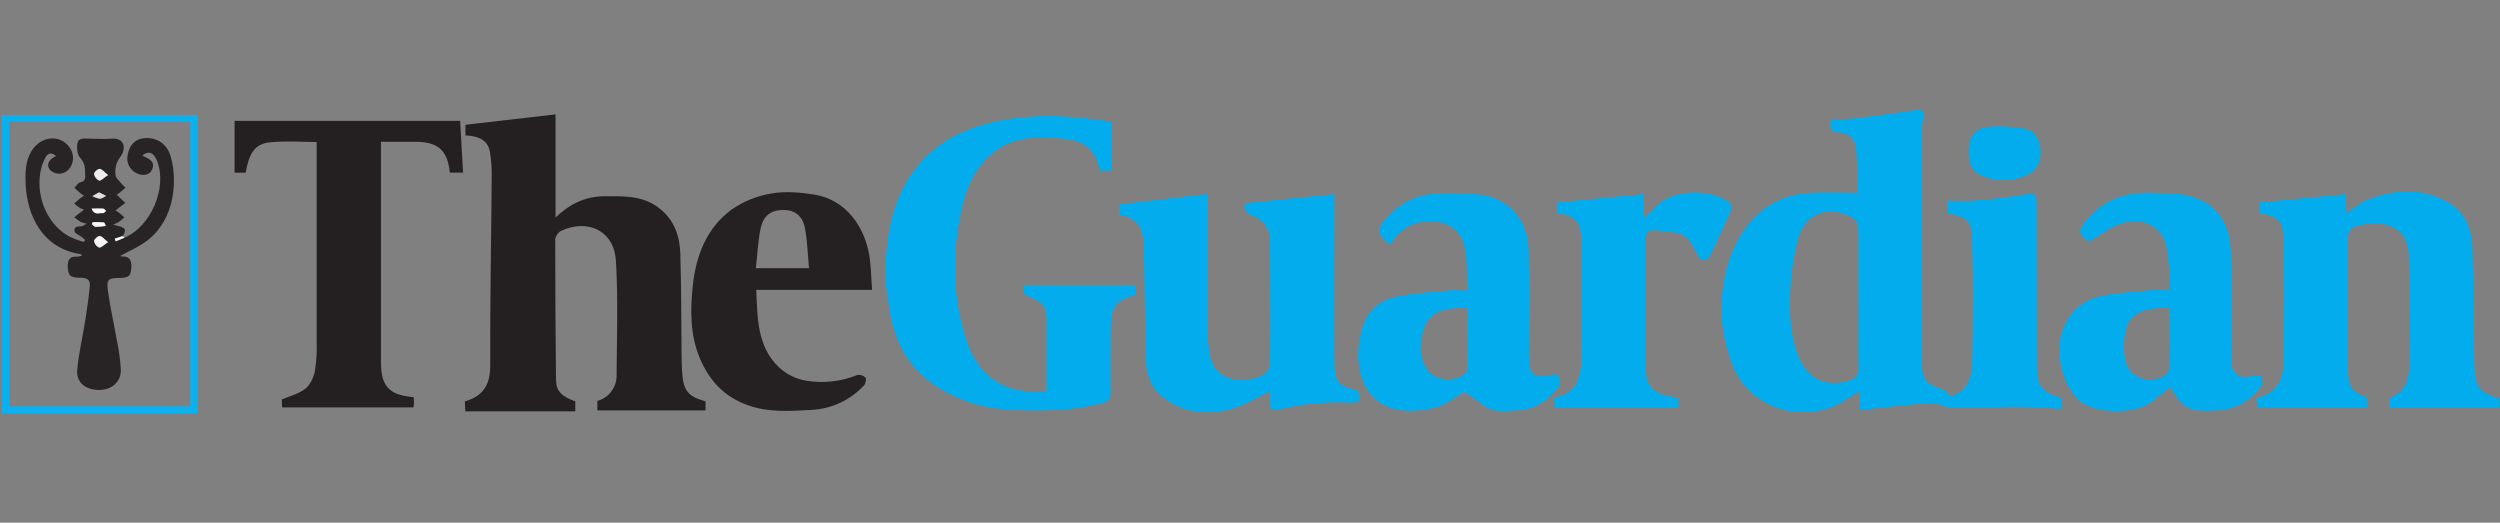 <svg width="287" height="60" viewBox="0 0 287 60" fill="none" xmlns="http://www.w3.org/2000/svg">
<rect x="0" y="0" width="287" height="60" fill="#808080" stroke="none"/>
<g clip-path="url(#clip0_263_2607)">
<path d="M236.66 45.676V46.936C234.926 46.843 233.243 46.684 231.56 46.681C229.121 46.681 226.679 46.852 224.24 46.822C223.361 46.822 222.473 46.222 221.612 46.261C219.17 46.396 216.74 46.726 214.304 46.981C214.058 47.008 213.812 47.044 213.47 47.089V44.914C212.252 45.595 211.181 46.414 209.972 46.828C205.514 48.328 200.276 46.27 198.638 41.266C197.909 39.046 197.477 36.766 197.633 34.462C197.864 31.039 198.797 27.817 201.146 25.207C202.946 23.215 205.289 22.237 207.95 22.114C209.678 22.033 211.415 22.114 213.317 22.114C213.245 20.506 213.212 18.709 213.062 16.918C213.027 16.451 212.816 16.014 212.473 15.694C212.129 15.375 211.677 15.197 211.208 15.196C210.044 15.166 210.008 14.653 210.215 13.627C210.967 13.672 211.72 13.672 212.471 13.627C214.917 13.335 217.359 13.005 219.797 12.637C220.64 12.508 220.916 12.691 220.781 13.519C220.695 13.949 220.643 14.384 220.625 14.821V41.272C220.625 43.594 220.964 44.023 223.133 44.734C223.412 44.827 223.598 45.205 223.844 45.475C225.944 44.935 226.379 43.207 226.409 41.38C226.481 36.805 226.526 32.227 226.391 27.655C226.325 25.489 226.118 24.991 223.625 24.448V23.023C224.606 23.023 225.533 23.095 226.448 23.023C228.507 22.879 230.556 22.63 232.589 22.279C233.699 22.06 233.789 22.441 233.789 23.308C233.789 29.484 233.798 35.659 233.816 41.833C233.816 44.284 234.317 44.974 236.66 45.676ZM213.341 34.357V26.776C213.341 25.393 213.023 24.976 211.691 24.541C209.258 23.758 207.14 24.757 206.411 27.379C205.882 29.383 205.58 31.44 205.511 33.511C205.4 36.064 205.511 38.644 206.522 41.065C207.572 43.558 209.822 44.521 212.36 43.63C213.041 43.39 213.368 43.051 213.353 42.268C213.314 39.634 213.353 36.997 213.353 34.357H213.341Z" fill="#03ADED"/>
<path d="M66.044 46.066V47.221H53.42L53.363 46.081C55.463 45.481 56.285 44.176 56.276 41.977C56.249 34.703 56.396 27.427 56.45 20.152C56.459 19.237 56.389 18.323 56.24 17.419C56.036 16.204 55.082 15.601 53.432 15.55V14.326L63.779 13.127V24.974C65.375 23.428 67.196 22.529 69.428 22.529C71.612 22.529 73.781 22.424 75.665 23.887C77.396 25.232 78.038 27.082 78.101 29.122C78.224 33.062 78.2 37.007 78.245 40.946C78.245 41.575 78.272 42.209 78.317 42.839C78.461 44.855 79.022 45.538 80.996 46.075V47.117H68.576V46.028C69.233 45.849 69.809 45.452 70.21 44.902C70.611 44.353 70.814 43.683 70.784 43.004C70.82 38.657 70.958 34.303 70.712 29.968C70.517 26.549 67.565 25.055 64.412 26.5C64.234 26.599 64.081 26.737 63.964 26.904C63.848 27.071 63.771 27.262 63.74 27.463C63.74 32.864 63.77 38.257 63.83 43.642C63.863 44.911 64.469 45.514 66.047 46.072L66.044 46.066Z" fill="#242021"/>
<path d="M127.567 13.948V19.576H126.223C125.923 17.477 124.609 16.189 122.542 15.956C119.323 15.592 116.05 15.482 113.467 17.959C111.835 19.526 110.92 21.559 110.431 23.756C109.285 28.927 109.279 34.078 110.968 39.13C112.408 43.441 115.663 45.377 120.139 44.831V37.529C120.139 37.306 120.118 37.081 120.139 36.859C120.19 35.359 119.77 34.7 118.447 34.16C117.442 33.742 117.442 33.742 117.499 32.699H130.378L130.432 33.785L129.913 33.95C128.164 34.48 127.534 35.321 127.513 37.196C127.492 39.8 127.465 42.407 127.492 44.995C127.492 45.733 127.348 46.051 126.529 46.264C123.196 47.141 119.815 47.185 116.416 47.053C113.098 46.925 110.011 46.042 107.242 44.161C104.266 42.136 102.703 39.23 102.142 35.761C101.869 34.099 101.587 32.401 101.65 30.73C101.806 26.573 102.502 22.541 105.232 19.142C107.437 16.396 110.353 14.879 113.689 14.066C118.558 12.886 123.409 13.303 127.579 13.943L127.567 13.948ZM269.278 22.273L269.377 24.424C270.277 23.852 270.982 23.201 271.825 22.883C274.864 21.73 277.954 21.509 280.903 23.119C282.973 24.253 283.765 26.261 283.825 28.52C283.948 33.02 283.96 37.52 284.056 41.998C284.107 44.377 284.677 45.08 286.903 45.712V46.783H274.357C274.135 46.048 274.228 45.644 275.104 45.239C275.704 44.956 276.265 44.069 276.418 43.358C276.637 42.113 276.721 40.849 276.67 39.587C276.652 36.203 276.553 32.819 276.526 29.434C276.499 25.933 273.826 25.276 271.027 25.808C269.881 26.026 269.44 26.534 269.467 27.802C269.572 32.714 269.524 37.627 269.539 42.538C269.539 44.321 270.007 44.977 271.714 45.623V46.781H259.114L259.039 45.647C261.439 45.172 262.144 43.42 262.168 41.306C262.216 36.767 262.27 32.224 262.144 27.686C262.084 25.535 261.871 24.881 259.327 24.433V23.233L269.278 22.273Z" fill="#03ADED"/>
<path d="M128.467 24.685V23.443L138.667 22.243V38.575C138.668 39.383 138.759 40.188 138.937 40.975C139.402 42.976 141.292 43.957 143.671 43.468C144.177 43.395 144.662 43.215 145.093 42.94C145.281 42.805 145.44 42.633 145.562 42.435C145.684 42.237 145.765 42.018 145.801 41.788C145.84 37.396 145.819 33.004 145.801 28.615C145.801 27.85 145.858 26.992 145.54 26.347C145.198 25.64 144.612 25.08 143.89 24.769C142.966 24.469 142.738 24.037 142.93 23.302L153.178 22.273V26.446C153.178 31.471 153.157 36.493 153.178 41.518C153.178 43.828 153.679 44.356 155.899 44.773C156.178 46.141 156.127 46.249 154.831 46.21C152.099 46.083 149.363 46.356 146.71 47.02C146.11 47.179 145.771 47.02 145.81 46.324C145.831 45.784 145.81 45.244 145.81 44.887C144.31 45.598 142.903 46.507 141.373 46.921C138.619 47.668 135.871 47.413 133.528 45.601C132.944 45.151 132.467 44.578 132.13 43.923C131.793 43.267 131.605 42.546 131.578 41.809C131.419 37.549 131.41 33.283 131.32 29.023C131.349 28.216 131.269 27.409 131.083 26.623C130.717 25.441 129.793 24.79 128.47 24.685H128.467ZM168.136 44.947C167.254 45.427 166 46.486 164.572 46.819C160.033 47.887 156.109 46.444 155.911 40.879C155.902 39.866 156.035 38.856 156.304 37.879C156.859 35.677 158.374 34.363 160.558 33.979C162.478 33.628 164.458 33.511 166.378 33.328C166.996 33.268 167.623 33.328 168.445 33.328C168.343 31.528 168.49 29.797 168.088 28.198C167.581 26.182 165.892 25.054 163.078 25.498C161.494 25.756 160.444 26.755 159.598 28.042C159.538 28.049 159.477 28.038 159.424 28.009C157.924 26.647 157.978 26.209 159.424 24.709C161.224 22.816 163.447 22.117 165.949 22.138C167.497 22.138 169.084 22.138 170.587 22.438C173.464 23.038 175.408 25.504 175.48 28.627C175.573 32.677 175.498 36.727 175.504 40.78C175.504 43.069 176.02 43.456 178.279 42.961C178.501 42.913 178.939 43.072 178.996 43.234C179.107 43.555 179.167 44.047 178.996 44.287C177.796 45.958 176.179 47.008 174.091 47.101C172.795 47.161 171.439 47.401 170.266 46.486C169.54 45.916 168.766 45.418 168.121 44.953L168.136 44.947ZM168.436 35.233C167.656 35.308 167.068 35.347 166.483 35.419C165.004 35.602 163.858 36.283 163.429 37.774C162.952 39.418 162.829 41.092 163.951 42.553C164.818 43.693 167.014 43.846 168.106 42.907C168.29 42.74 168.404 42.508 168.424 42.259C168.445 39.97 168.424 37.681 168.424 35.23L168.436 35.233ZM249.112 33.31C248.986 31.546 249.049 29.899 248.713 28.336C248.188 25.894 246.04 24.943 243.694 25.588C242.356 25.957 241.183 26.935 239.794 27.712C238.447 26.812 238.495 26.347 239.794 24.928C241.789 22.723 244.276 22.006 247.105 22.114C248.506 22.168 249.946 22.132 251.29 22.465C254.338 23.221 256.006 25.447 256.09 28.939C256.204 33.028 256.114 37.123 256.12 41.215C256.12 42.952 257.062 43.615 258.697 43.081C258.964 42.994 259.495 43.063 259.597 43.228C259.678 43.389 259.722 43.567 259.725 43.747C259.728 43.927 259.69 44.106 259.615 44.269C258.313 46.006 256.594 47.056 254.374 47.113C252.796 47.152 251.158 47.32 250.045 45.805C249.724 45.37 249.445 44.905 249.145 44.434C248.434 44.983 247.711 45.511 247.021 46.078C245.185 47.578 240.265 47.611 238.474 45.76C237.644 44.856 237.048 43.762 236.737 42.574C236.077 40.114 236.32 37.645 238.075 35.674C238.878 34.841 239.909 34.262 241.039 34.009C242.935 33.586 244.909 33.496 246.856 33.307C247.507 33.241 248.176 33.307 249.112 33.307V33.31ZM249.007 35.236C248.137 35.335 247.402 35.38 246.682 35.506C245.317 35.743 244.282 36.523 244.027 37.879C243.781 39.036 243.763 40.229 243.973 41.392C244.402 43.402 246.973 44.206 248.623 42.973C248.73 42.884 248.817 42.773 248.88 42.649C248.944 42.525 248.982 42.389 248.992 42.25C249.016 39.967 248.992 37.699 248.992 35.221L249.007 35.236Z" fill="#03ADED"/>
<path d="M53.157 19.811H51.639C51.381 17.242 50.271 16.27 47.661 16.279H43.734V41.596C43.734 44.353 44.682 45.364 47.49 45.596C47.49 45.8 47.526 46.013 47.526 46.228C47.521 46.408 47.506 46.587 47.481 46.766H32.391L32.349 45.865C33.366 45.422 34.362 45.188 35.076 44.608C35.631 44.158 36.009 43.309 36.156 42.575C36.328 41.492 36.395 40.394 36.354 39.298V16.3C34.533 16.3 32.715 16.145 30.936 16.346C29.262 16.532 28.605 17.564 28.2 19.823H26.928V13.877H52.827L53.157 19.811Z" fill="#242021"/>
<path d="M100.114 33.277H86.815C86.968 36.523 86.902 39.787 89.458 42.202C90.319 42.987 91.387 43.508 92.536 43.702C94.519 44.032 96.553 43.806 98.416 43.051C98.587 43.021 98.763 43.033 98.928 43.085C99.094 43.137 99.244 43.229 99.367 43.351C99.493 43.489 99.367 44.047 99.181 44.251C97.631 45.92 95.496 46.924 93.223 47.053C90.751 47.185 88.267 47.386 85.81 46.504C83.131 45.541 81.454 43.711 80.371 41.194C79.201 38.467 79.237 35.551 79.537 32.74C79.894 29.374 81.121 26.164 83.974 24.067C85.345 23.113 86.912 22.478 88.561 22.21C90.163 21.931 91.897 22.081 93.523 22.345C97.045 22.921 99.19 25.921 99.775 29.194C100.003 30.49 100 31.81 100.114 33.277ZM86.77 30.793H92.878C92.728 29.224 92.692 27.703 92.416 26.227C92.14 24.751 91.216 24.079 89.854 24.103C88.492 24.127 87.604 24.775 87.31 26.278C87.01 27.721 86.953 29.203 86.776 30.778L86.77 30.793Z" fill="#252122"/>
<path d="M192.677 45.611V46.766H178.463L178.4 45.644C179.6 45.343 180.668 44.855 181.1 43.694C181.395 42.869 181.545 42.001 181.544 41.126C181.586 36.697 181.631 32.267 181.544 27.841C181.493 25.465 180.998 24.742 178.721 24.43V23.23L188.642 22.265V25.003C189.224 24.506 189.656 24.244 189.947 23.872C191.66 21.68 196.112 21.637 198.212 23.006C198.749 23.354 198.878 23.762 198.632 24.308C197.858 26.015 197.087 27.721 196.271 29.407C196.195 29.537 196.089 29.646 195.962 29.727C195.836 29.808 195.692 29.857 195.542 29.872C195.323 29.872 195.053 29.555 194.912 29.317C194.312 28.291 193.934 27.014 192.557 26.741C191.53 26.548 190.489 26.438 189.443 26.41C189.275 26.41 188.933 26.921 188.93 27.197C188.9 32.258 188.861 37.319 188.93 42.38C188.96 44.536 189.992 45.346 192.677 45.611Z" fill="#03ADED"/>
<path d="M22.707 47.462H0.207V13.184H22.707V47.462ZM1.035 13.951V46.633H21.843V13.951H1.035Z" fill="#0CB0EE"/>
<path d="M225.988 17.497C225.955 15.859 226.471 14.662 228.433 14.524C229.736 14.441 231.045 14.511 232.333 14.731C233.587 14.938 234.133 15.955 234.241 17.131C234.379 18.457 233.806 19.531 232.69 20.059C231.952 20.416 231.15 20.622 230.331 20.665C229.513 20.707 228.694 20.586 227.923 20.308C226.495 19.825 225.994 19.03 225.988 17.497Z" fill="#03ADED"/>
<path d="M14.278 27.293C17.314 26.023 19.222 21.578 18.049 18.515C17.659 17.497 17.077 17.258 16.348 17.837C16.408 17.892 16.474 17.941 16.546 17.98C17.509 18.367 17.767 18.797 17.446 19.498C17.176 20.099 16.399 20.252 15.646 19.87C15.269 19.683 14.967 19.373 14.787 18.992C14.608 18.611 14.563 18.181 14.659 17.77C14.848 16.669 15.511 15.97 16.495 15.871C17.971 15.707 19.195 16.489 19.618 18.038C20.359 20.71 20.122 25.114 16.936 27.59C15.982 28.331 14.836 28.808 13.819 29.369C13.747 29.332 13.879 29.459 14.005 29.45C14.959 29.392 15.118 29.998 15.079 30.736C15.031 31.675 14.752 31.892 13.771 31.91C12.433 31.91 12.205 32.066 12.388 33.386C12.661 35.353 13.108 37.285 13.45 39.257C13.668 40.303 13.81 41.364 13.873 42.431C13.909 43.855 12.814 44.782 11.314 44.767C9.814 44.752 8.734 43.904 8.866 42.461C9.043 40.517 9.505 38.599 9.808 36.664C10.009 35.389 10.189 34.108 10.312 32.825C10.372 32.173 10.039 31.883 9.31 31.889C8.014 31.889 7.81 31.637 7.78 30.572C7.78 29.834 8.014 29.398 8.833 29.465C9.028 29.453 9.222 29.418 9.409 29.36C9.331 29.248 9.304 29.18 9.271 29.177C4.852 28.529 3.115 24.712 2.95 21.224C2.887 19.898 2.884 18.559 3.61 17.354C4.693 15.553 6.985 15.38 8.05 17.015C8.848 18.241 8.134 19.933 6.766 19.942C6.552 19.936 6.342 19.884 6.15 19.79C5.958 19.696 5.789 19.562 5.653 19.396C5.353 18.907 5.602 18.395 6.124 18.085L6.424 17.909C5.944 17.5 5.524 17.503 5.224 18.076C4.922 18.626 4.719 19.224 4.624 19.843C4.12 22.904 5.671 26.096 8.224 27.28C8.662 27.485 9.124 27.613 9.598 27.773L9.79 27.562C9.634 27.427 9.49 27.262 9.319 27.154C9.061 26.962 8.62 26.819 8.569 26.578C8.44 26.003 8.908 25.979 9.346 25.979C9.478 25.979 9.61 25.858 9.946 25.678C9.702 25.636 9.464 25.567 9.235 25.474C8.993 25.312 8.759 25.137 8.536 24.95C8.749 24.773 8.95 24.587 9.178 24.427C9.322 24.326 9.499 24.271 9.607 24.008C9.473 23.994 9.342 23.96 9.22 23.905C8.971 23.744 8.746 23.552 8.512 23.369C8.728 23.18 8.941 22.982 9.166 22.793C9.319 22.672 9.49 22.573 9.652 22.465C9.497 22.376 9.349 22.275 9.208 22.166C8.977 21.977 8.764 21.764 8.542 21.566C8.752 21.349 8.935 20.989 9.181 20.945C9.709 20.837 9.814 20.573 9.781 20.102C9.754 19.39 9.802 18.739 9.205 18.119C8.872 17.77 8.794 17.003 8.881 16.471C8.998 15.758 9.724 15.922 10.255 15.916C11.095 15.916 11.938 15.998 12.772 15.916C14.329 15.784 14.503 17.05 13.846 17.968C13.604 18.269 13.428 18.617 13.329 18.989C13.23 19.362 13.21 19.751 13.27 20.131C13.315 20.431 13.57 20.657 13.777 20.896C13.984 21.137 14.191 21.334 14.404 21.55C14.17 21.752 13.939 21.959 13.702 22.151C13.605 22.225 13.505 22.294 13.402 22.358L14.386 23.291L13.267 24.154C13.399 24.232 13.527 24.317 13.651 24.41C13.867 24.581 14.068 24.767 14.278 24.947C14.071 25.127 13.87 25.316 13.651 25.477C13.441 25.594 13.222 25.694 12.997 25.777C13.78 26.078 14.797 25.979 14.119 27.07L13.189 27.37L13.306 27.671L14.278 27.293ZM12.388 20.093C11.953 19.75 11.701 19.399 11.422 19.378C11.212 19.36 10.771 19.777 10.786 19.954C10.812 20.119 10.878 20.275 10.978 20.408C11.079 20.541 11.21 20.647 11.362 20.716C11.605 20.788 11.917 20.416 12.385 20.116L12.388 20.093ZM12.388 27.794C11.953 27.451 11.701 27.104 11.431 27.082C11.218 27.082 10.783 27.476 10.795 27.659C10.82 27.821 10.886 27.975 10.987 28.106C11.088 28.236 11.22 28.339 11.371 28.405C11.614 28.468 11.92 28.105 12.388 27.805V27.794ZM11.368 22.093L10.603 22.52C10.864 22.665 11.148 22.767 11.443 22.82C11.686 22.82 11.929 22.616 12.169 22.498L11.368 22.093ZM10.504 23.953C10.804 24.791 11.404 24.41 11.815 24.485C11.911 24.503 12.04 24.32 12.154 24.227C12.04 24.134 11.938 23.974 11.818 23.962C11.443 23.927 11.044 23.962 10.522 23.962L10.504 23.953ZM10.624 25.52L10.534 25.738C10.672 25.846 10.807 26.038 10.948 26.038C11.342 26.031 11.736 26 12.127 25.945C12.049 25.802 11.986 25.541 11.893 25.532C11.475 25.503 11.057 25.496 10.639 25.511L10.624 25.52Z" fill="#282425"/>
<path d="M12.398 20.093C11.927 20.392 11.612 20.776 11.381 20.732C11.23 20.662 11.098 20.555 10.998 20.422C10.897 20.29 10.831 20.134 10.805 19.97C10.787 19.78 11.228 19.369 11.441 19.393C11.714 19.393 11.957 19.747 12.401 20.093H12.398Z" fill="#EFEEEE"/>
<path d="M12.403 27.799C11.932 28.099 11.623 28.462 11.383 28.424C11.232 28.357 11.1 28.254 10.999 28.124C10.898 27.993 10.832 27.839 10.807 27.677C10.807 27.485 11.227 27.076 11.443 27.101C11.719 27.101 11.959 27.451 12.406 27.802L12.403 27.799Z" fill="#F4F4F4"/>
<path d="M11.376 22.081L12.177 22.486C11.934 22.6 11.688 22.81 11.451 22.807C11.157 22.755 10.873 22.653 10.611 22.507L11.376 22.081Z" fill="#E1E0E0"/>
<path d="M10.527 23.942C11.049 23.942 11.448 23.921 11.841 23.942C11.958 23.942 12.066 24.113 12.177 24.206C12.063 24.296 11.931 24.476 11.838 24.463C11.424 24.401 10.827 24.764 10.527 23.945V23.942ZM10.647 25.508C11.071 25.492 11.496 25.499 11.919 25.529C12.012 25.529 12.075 25.796 12.153 25.942C11.763 25.997 11.369 26.028 10.974 26.035C10.833 26.035 10.674 25.837 10.56 25.735L10.647 25.508Z" fill="#F9F9F9"/>
<path d="M14.278 27.292L13.285 27.706L13.168 27.406L14.098 27.106L14.278 27.292Z" fill="#FCFDFD"/>
</g>
<defs>
<clipPath id="clip0_263_2607">
<rect width="286.695" height="60" fill="white" transform="translate(0.205)"/>
</clipPath>
</defs>
</svg>

